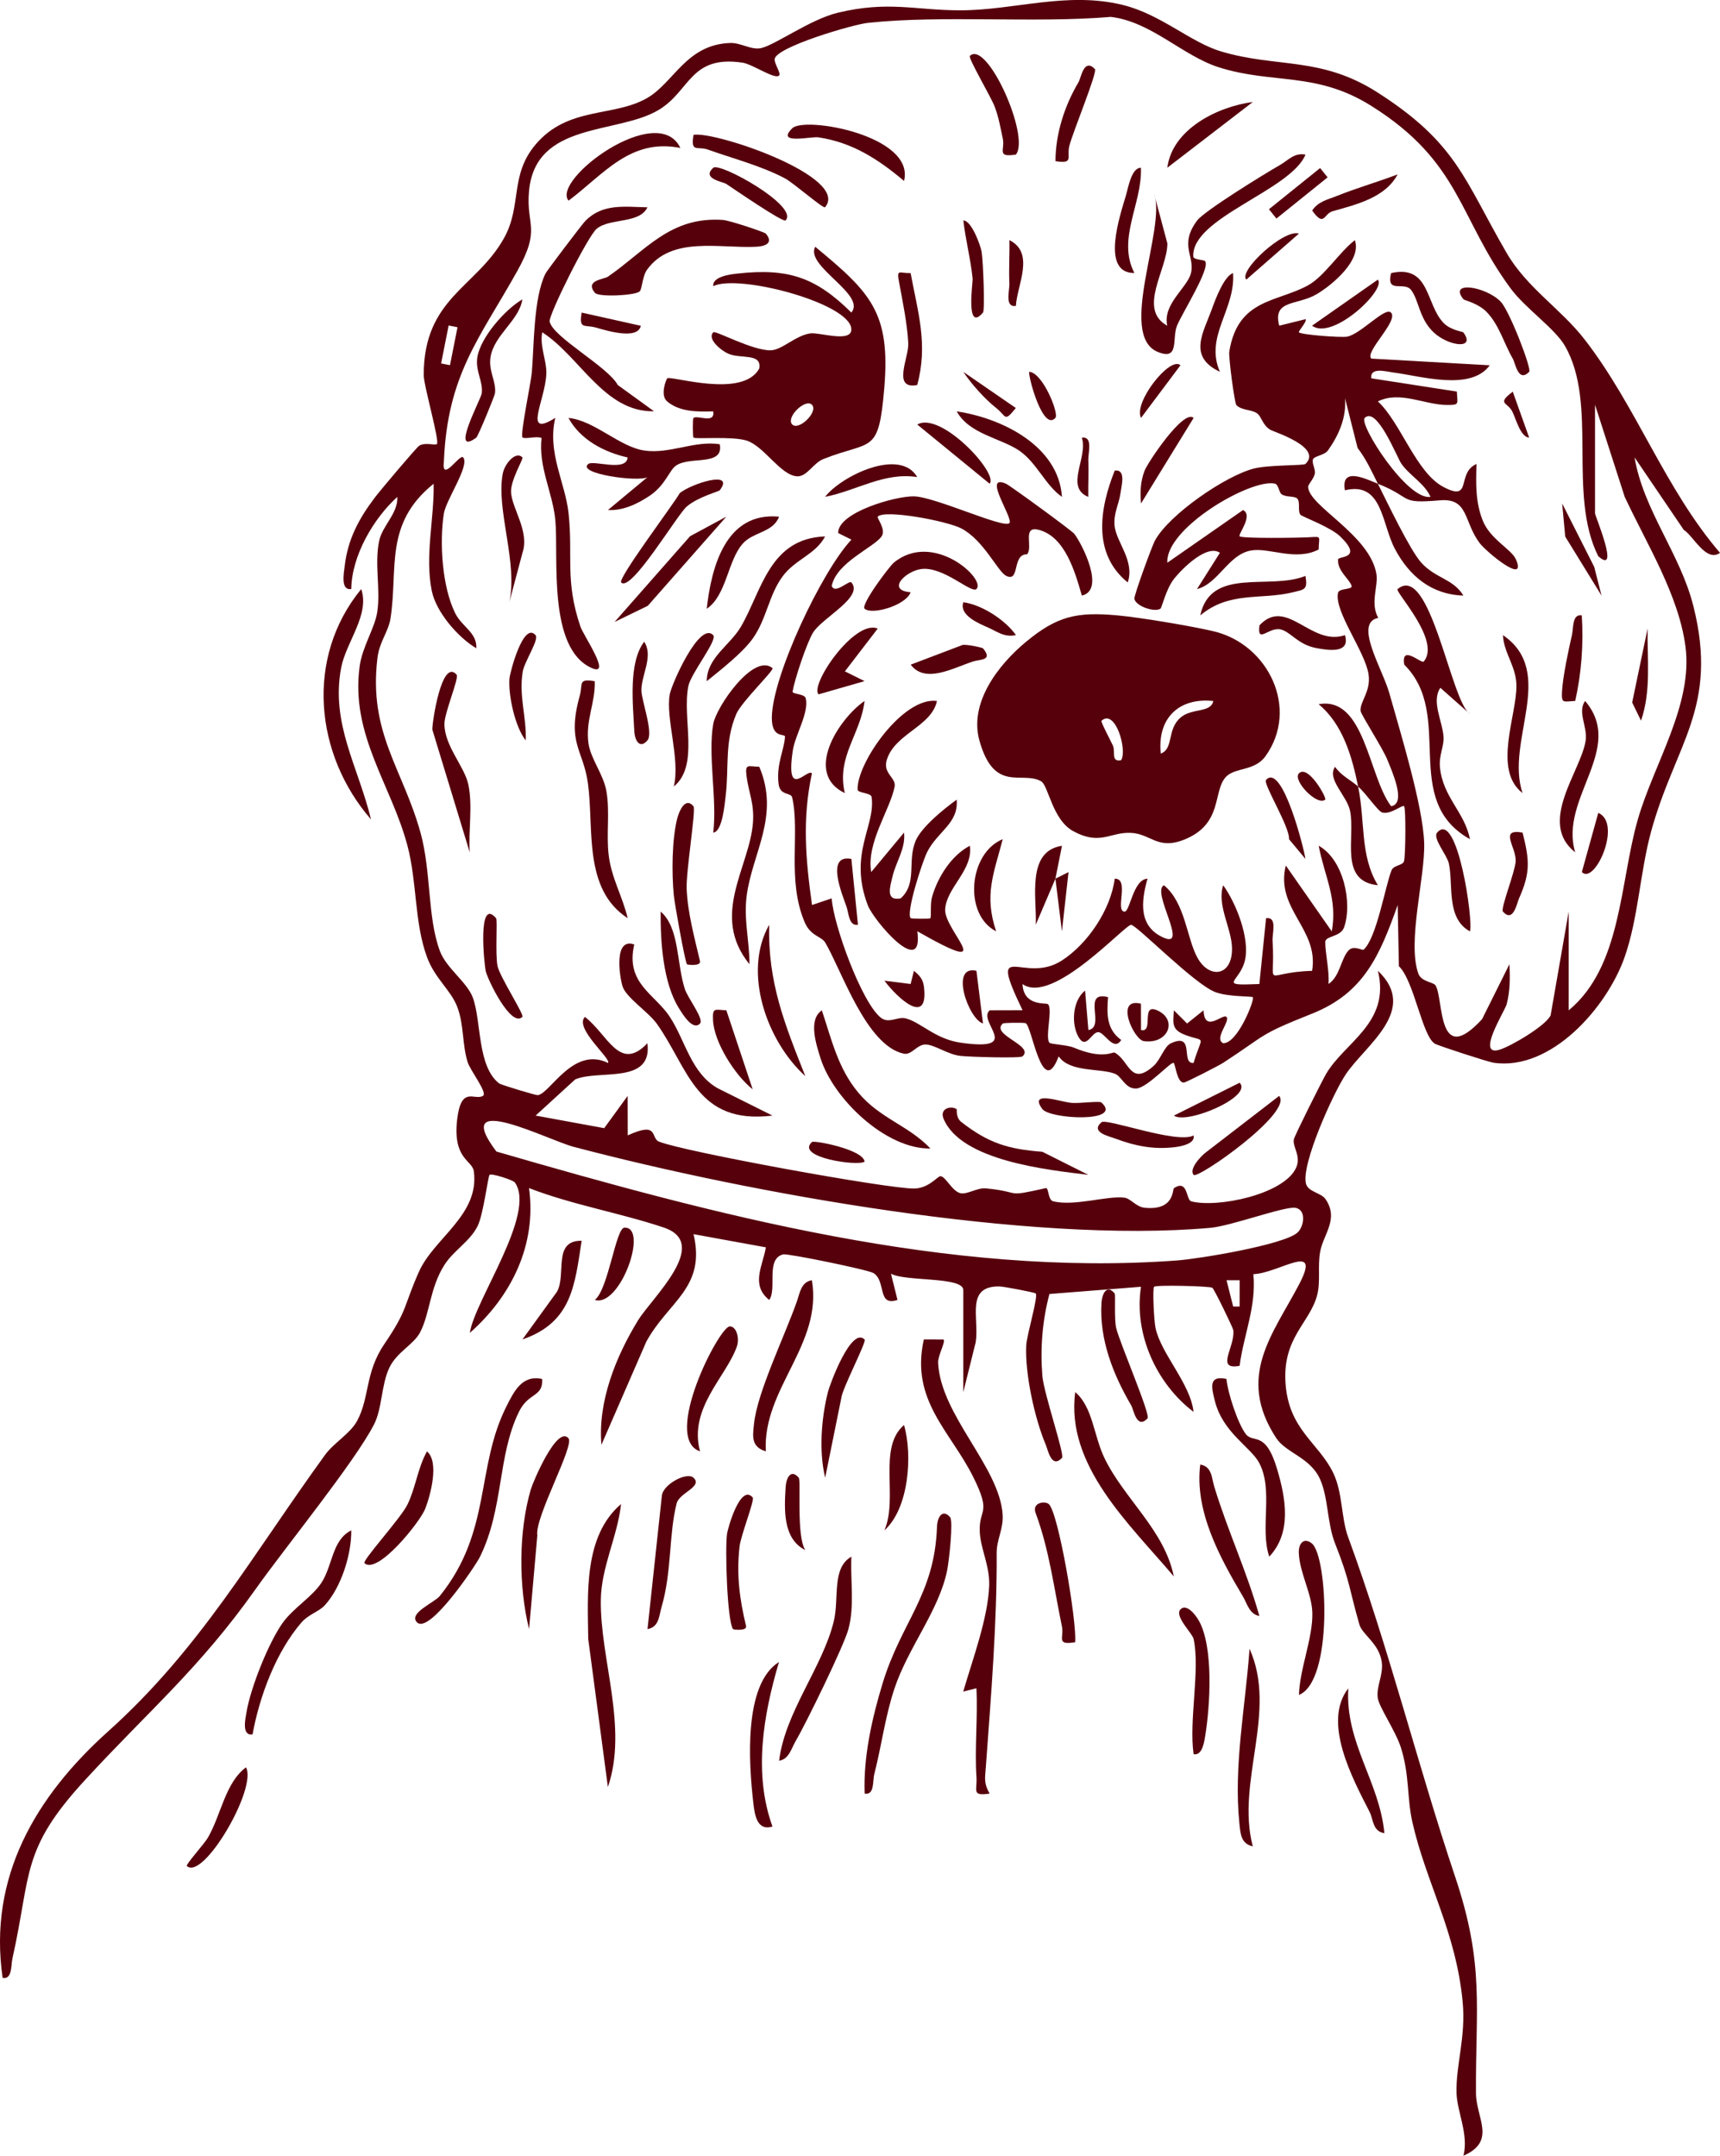 <?xml version="1.0" encoding="UTF-8"?><svg id="Layer_2" xmlns="http://www.w3.org/2000/svg" viewBox="0 0 218.618 273.935"><g id="Components"><g id="f2d1e7d9-692e-4e4b-a716-43e6169f6535_1"><path d="M175.131,61.468c-.807-1.601-1.456-3.086-2.575-4.538l-1.6-6.332c.195,2.461-.782,4.689-2.174,6.649-.404.568-1.629.697-1.868,1.066-.271.417.325,1.295.207,1.871-.143.701-.856,1.332-.849,1.69.053,2.435,7.859,6.091,8.678,11.085.248,1.512-.827,3.697.231,5.56-3.159.621.538,6.469,1.406,9.56,1.398,4.982,4.265,14.269,4.429,19.017.149,4.305-2.174,12.517-.75,16.597.382,1.095,1.918,1.083,2.195,1.529,1.068,1.72.155,10.561,5.918,4.281l3.472-6.967c.09,1.707.092,3.403-.35,5.077-.235.888-3.968,6.695-.913,5.782,1.423-.425,5.875-3.028,6.502-4.375l2.296-13.179v12.547c6.751-5.581,6.475-16.218,8.786-24.254,2.028-7.052,7.022-14.58,6.06-21.953-.862-6.602-4.967-13.11-7.727-19.049l-3.773-11.701v13.802c0,.311,3.239,7.941.409,5.447-3.949-7.923.014-19.366-4.23-26.72-1.294-2.242-5.037-4.774-6.908-7.311-6.648-9.017-6.309-16.07-17.76-23.226-7.001-4.375-12.527-2.692-19.37-4.885-4.578-1.468-8.561-5.785-13.684-6.39-9.734.82-21.421-.255-30.886.759-1.914.205-11.619,3.061-11.838,4.585-.084.582.847,1.818.554,2.11-.537.536-3.361-1.449-4.645-1.639-6.672-.991-6.63,3.598-10.649,6.004-5.286,3.165-15.7,1.419-16.488,10.353-.388,4.4,1.571,4.645-1.497,10.137-4.759,8.519-8.861,13.123-9.319,24.147-.352,2.898,2.017-.99,2.447-.481.873,1.032-2.182,5.38-2.456,7.156-.57,3.691-.221,9.31,1.457,12.671.85,1.702,2.789,2.452,2.672,4.43-2.357-1.403-5.11-4.604-5.661-7.296-.906-4.428.331-9.221.236-13.612-6.317,5.088-4.5,10.728-5.48,17.105-.262,1.706-1.408,2.939-1.661,5.03-1.154,9.539,3.199,14.032,5.469,22.19,1.384,4.974.859,10.79,2.481,15.085.819,2.168,3.427,3.9,4.165,5.872,1.114,2.978.541,8.75,3.363,10.93.203.157,4.668,1.526,4.921,1.483,1.59-.267,4.496-6.252,8.902-4.095.535-.436-4.346-4.436-2.931-5.845,2.914,2.223,4.393,7.077,7.942,3.342.683,5.313-6.253,3.295-9.188,4.606l-5.02,4.588,8.718,1.598,2.981-4.1.012,5.016c3.998-1.831,2.865.332,3.959.789,2.997,1.254,29.133,6.027,32.459,5.966,1.856-.034,2.956-1.565,3.319-1.565.678-0,1.496,1.965,2.59,2.166.857.158,2.107-.722,3.183-.619,4.809.46,2.179,1.188,7.633-.035.376-.084.25,1.502.919,1.671,2.701.683,6.927-.747,9.091-.453.743.101,1.487,1.17,2.527,1.277,3.844.398,3.535-2.352,3.746-2.491,1.794-1.177,1.522,1.499,2.193,1.676,3.285.866,11.728-.851,13.313-4.225.715-1.522-.45-2.63-.272-3.639.082-.463,3.59-7.456,4.111-8.343,2.372-4.043,8.19-6.469,6.579-13.085,5.227,4.959-1.525,9.389-4.053,13.102-1.588,2.332-5.785,11.604-5.08,13.986.303,1.024,1.92,1.111,2.479,1.933,1.732,2.549-.297,4.44-.698,6.718-.323,1.835.079,3.747-.374,5.476-.92,3.512-4.358,5.354-4.029,11.042.35,6.042,4.191,7.655,6.075,11.551,1.215,2.512.996,5.714,1.891,8.147,5.176,14.069,8.788,28.812,13.63,43.25,3.733,11.132,2.551,16.597,2.62,27.416.02,3.16,2.649,6.101-1.589,7.947.679-2.743-.822-5.591-.883-7.981-.091-3.612,1.208-7.075.779-11.581-.852-8.942-4.667-15.149-6.4-22.875-.685-3.053-.342-5.924-1.449-9.425-.672-2.126-2.798-5.162-2.945-6.33-.191-1.524.757-2.933.505-4.589-.358-2.351-2.455-3.405-2.835-4.718-1.299-4.494-1.15-5.399-3.089-10.295-1.015-2.563-.853-5.777-1.897-8.14-1.245-2.819-4.34-3.346-5.598-5.276-5.111-7.844-.388-13.183,2.948-19.568,2.884-5.519-2.575-1.367-5.839-1.241.389,4.133-1.225,7.663-1.75,11.644-3.16.586-.527-2.421-.806-4.545-.039-.297-2.414-5.192-2.656-5.368-.3-.217-7.144-.391-7.407-.131-.22.218-.018,4.311.187,5.26.707,3.274,4.428,7.037,4.828,10.637-4.736-3.597-7.605-9.922-6.68-15.897l-11.638.918c-.899,3.377-1.177,6.865-.901,10.373.177,2.245,2.869,10.065,2.499,10.454-1.345,1.412-1.777-.997-2.059-1.657-1.414-3.319-2.678-9.118-2.484-12.673.071-1.304,1.564-6.28,1.198-6.568-.186-.145-4.067-.884-4.633-.89-4.309-.048-2.527,3.991-2.986,7.066l-1.582,6.365v-12.966c0-1.749-7.373-1.05-9.195-2.088l.831,3.336c-2.613.882-1.403-2.388-3.055-3.412-.681-.422-10.911-2.518-11.479-2.375-2.263.571-.75,4.413-1.771,5.791-2.398-1.916-.812-4.347-.424-6.684l-9.194-1.675c1.6,6.83-3.185,8.505-6.001,13.658l-5.706,13.103c-.472-5.482,1.826-11.204,4.661-15.821,1.768-2.878,9.295-9.745,3.275-11.778-5.418-1.829-11.688-2.898-17.139-5.018.994,7.207-2.246,13.748-7.524,18.399.595-4.111,8.505-15.178,5.722-19.116-.218-.309-3.015-1.204-3.215-.961-.21.256-.777,4.963-1.497,6.456-.952,1.976-3.039,3.111-4.23,4.971-1.879,2.934-1.833,6.169-3.111,8.6-.81,1.542-2.951,2.491-3.895,4.469-1.054,2.208-.893,5.171-1.962,7.239-2.48,4.803-11.314,15.64-15.05,20.917-7.14,10.086-13.544,15.406-21.713,24.291-8.139,8.852-6.764,11.823-9.182,22.611-.207.925-.015,2.708-1.249,2.493-1.86-12.789,4.185-23.051,13.417-31.336,11.676-10.479,18.197-22.217,27.573-35.142,1.094-1.508,3.185-2.686,4.062-4.302,1.607-2.963.998-6.127,3.436-9.725,3.061-4.517,2.368-4.572,4.409-9.197,1.906-4.321,7.749-7.243,6.991-12.806-.194-1.421-2.706-1.518-2.116-6.581.509-4.366,2.199-2.355,3.276-2.997.637-.379-1.617-3.209-1.955-4.317-.702-2.3-.443-4.769-1.327-7.037-.814-2.088-2.827-3.587-3.809-6.229-1.644-4.426-1.262-9.525-2.507-14.222-2.045-7.712-7.26-14.057-6.075-22.767.347-2.547,1.932-4.844,2.245-6.952.429-2.883-.377-6.039.23-8.972.413-1.997,2.416-3.489,2.317-5.622-3.067,2.792-5.797,7.502-5.855,11.707-1.399.23-.934-2.062-.835-2.924.391-3.4,1.818-6.043,3.841-8.711.659-.869,5.257-6.33,5.621-6.563.743-.476,1.911-.036,2.245-.209.431-.223-1.664-7.424-1.664-8.776.001-9.805,6.692-11.112,10.204-17.398,2.306-4.127.697-7.968,4.004-11.889,4.122-4.887,9.89-3.458,14.168-5.906,3.431-1.963,4.982-6.814,10.577-7.009,1.352-.047,2.67.928,3.933.65,1.801-.397,6.272-3.666,9.763-4.498,6.43-1.532,9.764-.31,15.516-.302,6.861.01,13.556-2.433,20.687-.683,4.853,1.191,8.572,4.732,12.491,5.906,7.109,2.131,12.659.59,19.883,5.21,10.118,6.471,10.996,11.066,16.412,20.392,2.586,4.453,6.888,7.093,9.914,10.997,6.575,8.482,10.203,18.958,17.212,27.12-1.768,1.259-3.385-2.166-4.608-2.92l-6.253-9.21c1.132,6.723,5.787,12.204,7.469,18.868,3.271,12.958-2.362,17.576-5.398,28.794-1.372,5.071-1.609,10.965-3.351,15.888-2.247,6.352-9.33,14.455-16.655,13.37-.69-.102-7.056-2.173-7.448-2.413-1.621-.989-2.625-7.975-4.57-9.853l-.155-7.773c-2.3,6.467-4.32,11.189-10.88,13.803-6.947,2.768-5.618,2.55-11.321,6.263-.479.312-4.718,2.502-4.998,2.501-.833-.003-1.026-2.174-1.264-2.496-.239-.323-3.326,3.139-4.729,3.242-1.431.105-1.868-1.55-2.77-1.883-1.963-.725-5.692-.145-7.129-2.197-2.125,5.669-3.416-4.102-4.226-4.227-.564-.087-2.764-.045-2.871.051-1.621,1.45,4.056,2.787,2.502,4.175-.294.262-6.648.075-7.875-.058-1.617-.175-3.258-1.406-4.407-1.447-1.132-.041-1.8,1.384-2.813,1.164-4.757-1.032-7.83-10.435-9.97-14.103-.486-.832-1.86-.812-2.621-2.598-2.291-5.37-.566-11.378-1.591-15.855-.159-.696-1.55-.165-1.732-1.754-.292-2.546.737-4.306.82-5.974.022-.442-1.689.315-1.673-2.413.029-5.235,6.326-18.592,10.118-22.626l-1.686-.835c-.055-2.628,7.317-4.721,9.638-4.664,2.713.067,11.377,4.122,12.121,3.407.582-.56-3.518-6.361-.424-5.009.494.216,8.36,5.944,8.686,6.373.999,1.315,3.977,7.154.951,7.839-.852-2.962-2.116-7.475-5.461-8.351-2.192-.575-.7,2.191-1.497,3.104-1.96-.044-.86,3.629-2.66,2.734-1.088-.541-2.836-4.519-5.696-6.018-1.828-.958-9.755-2.446-10.629-1.5-.152.165,1.096,1.618.496,2.498-.954,1.4-5.718,3.295-6.34,6.286.364,1.171,2.205-.762,2.497-.422,1.604,1.864-3.751,4.5-4.889,6.395-.816,1.359-2.323,5.912-2.586,7.463-.063.37,1.537.259,1.674.874.42,1.888-1.352,4.611-1.654,6.662-.938,6.368,1.826,2.192,2.438,2.865-1.25,5.788-.802,10.949.012,16.727l2.498-.84c.232,3.398,3.808,13.221,6.239,15.156,1.024.815,2.126-.169,3.168.093,1.912.48,3.74,2.625,6.976,3.087,8.107,1.159,2.069-2.63,3.693-4.109l4.183-.011c-4.545-9.471.11-3.177,4.981-6.311,3.313-2.131,6.224-6.471,6.737-10.405,1.925-.061.001,4.133,1.245,4.184.701.029,1.077-4.097,2.92-4.19-.809,2.877-1.198,6.11,2.108,7.522,3.137,1.34-1.66-5.922-.014-6.682,2.696,2.214,2.883,6.671,4.226,9.157,1.526,2.824,4.493,2.412,4.421-1.181-.05-2.521-1.956-5.481-1.12-7.975,1.675,2.314,3.36,6.698,2.79,9.424-.619,2.961-3.773,3.355,1.808,3.123l.849-8.365c1.477-.189.763,1.885.829,2.916.403,6.319-1.513,3.966,5.024,3.773.896-5.354-4.71-7.815-3.344-13.384l5.84,8.364c.772-4.113-.948-7.072-1.658-10.874,3.153,1.733,4.315,7.261,3.227,10.366-.435,1.241-2.392,1.072-2.395,1.859-.005,1.454.549,3.693.412,5.338,1.456-.954,1.564-3.162,2.531-4.241.677-.755,1.755.037,1.933-.119,1.651-1.45,2.741-8.05,3.543-10.065.285-.716,1.46-.601,1.6-1.198.196-.83.238-6.696.008-6.958-.216-.247-1.715,1.1-2.795.786-.53-.154-2.021-2.378-3.053-3.296.927,4.537.213,8.749,2.509,12.54-4.965-.499-2.842-6.019-3.529-9.429-.397-1.969-3.01-4.05-1.911-5.617.756,1.116,2.032,1.706,2.931,2.506-.778-3.809-1.932-7.899-5.015-10.46,5.856-1.054,6.303,9.095,9.206,12.963,2.026-.319.039-4.593-.445-5.833-.588-1.506-3.4-5.827-3.436-6.285-.095-1.191,1.342-2.47,1.016-4.643-.438-2.911-4.387-7.998-3.883-10.35.136-.635,1.877-.371,1.726-.89-.247-.849-1.818-1.889-1.722-3.354.029-.455,3.293-.038.249-2.954-1.221-1.17-4.842-2.499-5.031-2.731-.365-.448.011-1.627-.4-2.054-.338-.351-1.359-.145-1.965-.531-.384-.245-.385-1.267-.903-1.375-3.066-.639-13.912,5.665-13.645,10.056l9.615-6.688c1.357.662-.686,3.107-.421,3.335.335.289,7.346.201,8.849.116,1.658-.094,1.205-.154,1.189,1.556-2.943,1.523-6.282-.279-8.589.126-2.905.51-4.12,4.184-6.878,4.908l2.916-4.612c-1.616-1.132-4.742,1.926-5.856,3.343-.992,1.262-1.528,3.633-1.697,3.751-.726.503-3.143-.293-3.32-1.253-.071-.386,2.227-6.688,2.619-7.405,1.795-3.285,8.923-8.218,12.597-9.15,1.883-.477,6.294-.352,6.53-.58,2.208-2.135-4.011-4.068-4.46-4.335-1.005-.597-1.105-1.655-1.662-2.072-.723-.541-1.97-.363-2.658-1.07-.239-.245-1.009-6.134-.904-6.787,1.091-6.747,6.022-6.247,9.999-8.425,2.09-1.145,3.989-4.232,5.965-5.745.901,2.569-2.925,5.721-4.847,6.859-2.486,1.472-5.636.656-4.77,4.009l3.344-.828c.248.248-.921,1.523-.847,1.659.17.314,5.413.711,6.155.557,1.775-.368,4.816-3.824,5.558-3.055,1.011,1.048-3.399,5.003-2.502,5.848l15.051.848c-2.402,3.322-8.762,1.363-12.225.921-.906-.116-3.026-.737-2.825.736l10.871,1.685c.068,1.583.395,1.714-1.276,1.702-2.822-.021-5.973-1.833-8.761-.454,2.928,2.722,4.841,9.047,8.353,10.885,3.728,1.95,1.568-1.785,4.181-2.934-.077,2.475-.147,4.807.784,7.17.951,2.412,3.675,3.658,4.235,4.97,1.427,3.341-3.782-.981-4.612-2.08-2.065-2.736-1.395-5.749-5.033-5.441-5.376.455-3.313-.276-7.913-2.109,1.206,2.393,4.048,8.363,5.485,9.989,1.812,2.05,4.087,2.068,5.388,4.224-4.076-.133-6.87-2.484-8.703-5.928-1.702-3.198-1.56-8.62-6.358-7.451-.551-3.066,2.68-1.435,4.188-.834ZM57.024,41.361l-.958,4.822,1.127.224.958-4.822-1.127-.224ZM181.822,63.134c-.766-1.715-2.653-2.694-3.714-4.225-.551-.795-3.103-7.347-4.649-5.799-.794.795,5.428,10.537,8.363,10.023ZM159.24,126.721c-.185-.155-3.122-.019-4.788-.657-2.687-1.028-10.001-8.54-10.685-8.54-.816 0-10.004,10.246-13.8,7.524.126,2.888,3.025,2.339,3.242,2.562.619.636-.403,4.218.176,4.89.181.21,2.263.273,3.103.627,3.703,1.563,4.932.496,5.189.634,1.882,1.016,1.98,4.357,4.96,1.683.851-.763,1.349-2.474,2.167-2.857,3.162-1.478,1.203,2.634,2.9,2.486,1.135-3.726,1.604-2.574-1.012-3.541-1.801-.665-1.606-1.486-1.484-3.142l1.675,1.67,2.088-1.673c.126,2.965,2.453.362,2.919.838.521.531-1.631,2.764-.419,3.338,1.849.068,4.048-5.609,3.768-5.843ZM164.898,156.645c.83-.72,1.199-2.904-.235-3.159-1.346-.24-8.155,2.304-10.824,2.541-22.951,2.036-58.421-4.36-80.94-10.298-3.271-.863-15.787-7.316-9.803.603,27.653,8.013,57.383,16,86.522,13.839,2.82-.209,13.491-1.973,15.279-3.525ZM157.563,162.687l-1.666.001.842,3.336.82.002.004-3.338Z" style="fill:#56000c;"/><path d="M132.319,99.274c-2.457-1.355-5.95,1.564-7.83-5.164-1.338-4.791,2.385-9.626,5.915-12.547,3.974-3.289,6.468-3.841,11.691-3.358,2.873.266,9.417,1.364,12.189,2.023,6.918,1.646,10.914,9.828,6.554,15.877-1.355,1.88-3.801,1.409-4.964,2.564-1.795,1.783-.316,6.04-5.394,8.04-3.373,1.329-4.201-.771-6.773-.875-2.624-.107-3.88,1.645-7.293-.214-2.682-1.461-3.152-5.827-4.095-6.347ZM154.218,89.08c-4.396-.464-7.143,2.207-6.68,6.681,1.679-.618.748-3.07,2.518-4.581,1.452-1.241,3.833-.554,4.162-2.1ZM142.505,96.597c.795-1.298-.74-6.583-2.501-5.008-.13.116,1.127,2.446,1.449,3.157.358.791-.293,2.117,1.052,1.851Z" style="fill:#56000c;"/><path d="M88.143,55.609c-.096-.081-.111-2.44-.003-2.504.628-.372,2.758.8,2.513-.832-1.974.068-4.295.078-5.869-1.275-.925-.796-.091-2.826.021-2.919.471-.391,9.626,2.626,11.7-1.262.337-1.998-2.358-1.167-3.959-1.879-.917-.408-2.71-1.889-1.882-2.711.271-.269,4.932,2.321,7.282,2.289,1.449-.02,3.145-1.881,5.056-2.153,1.148-.164,5.292,1.262,5.204-.554-.161-3.289-14.372-7.037-17.546-5.445-.149-1.22,2.184-1.502,2.991-1.592,6.488-.726,9.991.426,14.562,4.946,1.917-2.319-5.922-5.884-4.596-8.361,7.036,5.822,9.593,8.327,8.777,17.974-.721,8.534-1.568,6.558-7.728,8.995-1.337.529-2.099,2.308-3.406,2.197-2.094-.178-4.159-3.843-6.374-4.54-1.824-.574-6.485-.156-6.743-.374ZM103.198,51.434c-.818-.846-3.363,1.611-2.502,2.502.818.846,3.363-1.611,2.502-2.502Z" style="fill:#56000c;"/><path d="M82.289,26.343c-.994,2.136-4.784,1.321-6.46,2.74-1.152.975-6.122,10.974-5.967,11.771.385,1.985,7.402,5.731,8.658,8.072l4.606,3.336c-6.319.147-9.44-6.996-14.207-10.034-.348,1.791.593,3.627.522,5.291-.143,3.389-3.043,8.203,1.136,5.584-1.04,4.447,1.271,8.214,1.689,12.12.587,5.485-.483,8.52,1.504,14.389.403,1.191,4.072,6.449,1.425,5.271-5.645-2.511-4.169-14.189-4.614-18.811-.335-3.485-2.172-6.76-1.748-10.418-.684-.274-1.992.176-2.411-.057-.364-.202,1.054-6.914,1.172-8.242.293-3.3.188-9.49,1.747-12.606.188-.375,4.662-6.28,5.064-6.684,2.222-2.242,4.973-1.773,7.886-1.722Z" style="fill:#56000c;"/><path d="M119.09,89.076c-.698,3.272-5.349,4.114-6.383,7.507-.523,1.715,1.233,2.246,1.001,3.396-.604,2.993-3.61,7.11-2.974,10.838l4.171-5.015c.229,2.052-1.054,3.744-1.476,5.629-.255,1.141-.964,3.118,1.054,2.729,2.151-1.967.798-4.684,1.896-7.309.731-1.747,3.613-4.083,5.217-5.231.269,3.017-2.457,4.043-3.765,6.683-.613,1.238-2.717,7.731-2.078,8.37.088.088,2.438.117,2.501.009.137-.233-.039-1.821.208-2.69.713-2.507,2.433-5.271,4.807-6.517.455,3.079-3.002,5.341-3.139,8.094-.135,2.728,7.169,8.873-3.539,2.772.83,6.116-5.559-1.361-6.299-3.317-2.479-6.559,1.011-10.024.493-13.736-.082-.588-1.763-.467-1.781-.968-.121-3.34,5.77-11.834,10.087-11.244Z" style="fill:#56000c;"/><path d="M119.928,170.216c.288.27-.728,2.066-.691,2.921.284,6.681,7.811,13.238,8.203,19.335.116,1.8-.767,3.181-.759,4.836.042,8.991-.708,18.056-1.383,27.309-.1,1.366-.27,1.98.487,3.303-2.338.349-1.562-.397-1.673-2.071-.247-3.74.184-7.573-.006-11.314l-1.674.42c1.17-4.034,3.161-9.354,3.297-13.502.083-2.536-1.151-4.732-1.203-6.946-.068-2.853,1.51-2.107-.799-6.769-2.912-5.878-8.05-9.768-6.302-17.533l2.504.009Z" style="fill:#56000c;"/><path d="M77.265,227.087l-2.499-18.817c-.069-5.723-.603-13.064,4.173-17.146-.438,4.066-2.505,7.986-2.571,12.132-.12,7.581,3.499,16.23.896,23.831Z" style="fill:#56000c;"/><path d="M91.489,56.453c.521,2.88-3.85,1.44-5.613,2.749-.838.622-1.317,2.471-3.309,3.8-1.53,1.021-3.39,1.927-5.29,1.805l5.014-4.168c-1.169.641-9.023-.436-7.527-1.673.653-.54,4.851,1.053,5.013-.835-2.97-.658-6.024-2.249-7.522-5.021,3.324.322,6.508,3.707,9.681,4.147,3.253.452,6.287-1.297,9.552-.805Z" style="fill:#56000c;"/><path d="M97.345,29.694c.946,1.121.082,1.596-1.238,1.662-4.634.233-10.741-1.398-13.86,2.911-.625.864-.619,2.475-.953,2.774-.565.505-5.208.756-5.689.163-1.302-1.607,1.146-1.687,1.671-2.05,4.839-3.349,7.911-7.676,14.627-7.203.793.056,5.257,1.526,5.441,1.744Z" style="fill:#56000c;"/><path d="M68.907,175.234c.139,2.345-1.712,1.65-2.942,4.16-2.752,5.613-1.917,12.265-4.968,18.453-.567,1.15-6.412,9.83-7.974,8.329-1.208-1.161,2.195-2.52,2.881-3.372,6.63-8.232,4.523-16.307,8.492-24.142.954-1.883,1.978-3.986,4.511-3.428Z" style="fill:#56000c;"/><path d="M120.763,192.8c.416.487-.122,5.466-.373,6.729-1.012,5.083-4.961,9.816-6.703,15.045-1.176,3.529-1.636,7.252-2.553,10.839-.244.955.042,2.717-1.233,2.512-.177-4.661.926-9.559,2.283-14.017,2.389-7.847,6.599-11.208,6.91-19.869.05-1.397.768-2.293,1.669-1.239Z" style="fill:#56000c;"/><path d="M75.598,86.566c.081,2.757-1.205,5.018-.804,7.881.279,1.998,1.919,3.954,2.286,6.113.457,2.691-.033,5.392.283,8.082.344,2.935,1.774,5.279,2.415,8.034-5.691-3.691-4.262-11.394-5.047-17.112-.6-4.371-2.731-5.091-1.035-11.185.411-1.478-.279-2.177,1.903-1.813Z" style="fill:#56000c;"/><path d="M47.157,104.129c-7.141-8.219-8.413-20.529-1.244-29.273,1.115,3.275-1.921,6.708-2.549,9.991-1.358,7.097,2.193,12.642,3.793,19.282Z" style="fill:#56000c;"/><path d="M80.617,120.019c-1.155,4.969,2.629,6.273,4.555,9.253,1.969,3.047,2.666,7.075,6.042,9.014l6.967,3.477c-9.704,1.184-10.659-5.999-14.684-11.653-1.097-1.541-3.958-3.357-4.385-4.815-.382-1.302-1.113-6.199,1.505-5.277Z" style="fill:#56000c;"/><path d="M165.931,19.651c-1.878,4.571-14.531,8.014-14.261,12.952.024.435,1.347.379,1.506.588.689.91-2.904,6.555-3.575,8.198-.664,1.627.358,4.5-2.463,3.325-5.139-2.141,1.104-15.739-.436-20.047l1.674,6.269c.01,3.302-3.831,8.337-.016,10.456-.609-2.753,2.521-4.792,3.007-6.659.565-2.169-1.551-3.564.789-6.707.91-1.223,8.614-5.965,10.512-7.045,1.067-.607,1.847-1.618,3.263-1.33Z" style="fill:#56000c;"/><path d="M149.196,200.324c-5.572-6.609-13.775-14.074-12.531-23.421,2.239,1.887,2.343,5.545,3.724,8.397,2.515,5.19,7.617,9.14,8.807,15.024Z" style="fill:#56000c;"/><path d="M155.887,175.228c.165,1.799,1.468,5.725,2.458,7.005.966,1.25,2.51-.56,4.003,4.525,1.07,3.643,1.871,7.982-1.021,11.053-1.218-3.595.557-8.427-1.272-11.897-1.078-2.045-4.636-3.838-5.655-7.938-.426-1.714-.8-3.234,1.487-2.749Z" style="fill:#56000c;"/><path d="M32.102,220.396c-1.43.225-.907-2.01-.765-2.855.515-3.066,2.788-8.778,4.587-11.311,1.328-1.869,3.744-3.29,4.933-5.104,1.442-2.198,1.33-5.432,3.791-6.657.035,3.097-1.296,7.285-3.4,9.558-.692.748-2.054,1.142-2.902,2.116-3.246,3.732-5.357,9.382-6.245,14.252Z" style="fill:#56000c;"/><path d="M99.028,223.746c.75-6.179,5.517-11.865,6.948-17.72.711-2.908-.297-6.776,2.237-8.211-.139,3.064.435,6.198-.383,9.229-.568,2.107-5.397,11.988-6.703,14.208-.54.917-.84,2.299-2.099,2.494Z" style="fill:#56000c;"/><path d="M72.252,182.762c.81.919-4.328,10.098-3.956,12.348l-1.049,11.901c-1.337-5.392-1.351-12.369.22-17.749.268-.918,3.314-8.169,4.785-6.5Z" style="fill:#56000c;"/><path d="M104.875,68.167c-1.234,2.312-3.782,2.893-5.39,5.058-1.769,2.382-2.032,5.415-3.802,7.908-1.279,1.802-4.071,3.99-5.856,5.429.02-3.003,2.968-4.56,4.351-6.934,2.655-4.558,3.613-11.216,10.697-11.461Z" style="fill:#56000c;"/><path d="M97.34,184.431c-1.926-.59-1.663-1.954-1.5-3.53.414-3.988,3.93-11.197,5.449-15.531.377-1.074.523-2.455,1.905-2.688,1.392,8.224-6.295,13.772-5.854,21.748Z" style="fill:#56000c;"/><path d="M118.257,145.946c-5.675.1-12.361-6.326-13.981-11.516-.515-1.651-1.596-4.857.184-6.039,1.243,3.72,2.038,7.33,4.615,10.434,2.752,3.315,6.396,4.181,9.182,7.121Z" style="fill:#56000c;"/><path d="M186.84,90.738l-3.767-3.335c-1.18,1.749.295,4.261.41,6.283.065,1.135-.597,2.28-.461,3.786.345,3.817,3.154,5.724,3.81,9.166-8.896-4.989-1.866-15.751-8.349-22.178-.436-2.674,2.189-.034,2.494-.407,2.201-2.692-3.725-8.868-3.338-9.193,4.141-3.482,6.783,14.355,9.2,15.879Z" style="fill:#56000c;"/><path d="M124.108,74.848c-.644.628-4.231-2.947-7.065-2.532-1.935.283-4.433,2.681-1.298,2.95-.63,1.679-4.916,2.91-5.848,2.091-.548-.482,3.161-5.416,3.73-5.878,5.014-4.069,11.754,2.129,10.481,3.369Z" style="fill:#56000c;"/><path d="M96.504,97.435c2.658,6.219-.887,10.966-1.597,16.373-.398,3.031.357,5.787.353,8.719-5.049-6.21.029-12.344.443-17.992.182-2.483-.552-3.827-.816-5.908-.209-1.654.206-1.222,1.616-1.192Z" style="fill:#56000c;"/><path d="M90.656,92c.387-2.196,5.136-9.075,7.527-7.103.287.237-3.926,4.251-4.603,5.845-1.512,3.562-.907,6.826-1.344,10.366-.122.988-.397,4.582-1.581,4.694.511-4.196-.701-9.828,0-13.802Z" style="fill:#56000c;"/><path d="M159.232,234.621c-1.518-.319-1.567-1.635-1.699-2.894-.765-7.308.78-14.954,1.288-22.208,3.594,7.986-1.747,16.883.411,25.102Z" style="fill:#56000c;"/><path d="M90.653,80.711c.588.609-2.823,4.841-3.156,6.456-.843,4.093,1.442,10.082-1.851,12.779.835-3.512-1.071-8.683-.517-11.726.231-1.268,3.774-9.322,5.524-7.51Z" style="fill:#56000c;"/><path d="M88.144,187.781c1.237,1.132-1.791,1.896-2.139,3.258-1.009,3.949-.602,8.678-1.918,13.17-.33,1.126-.305,2.547-1.786,2.807l1.828-16.985c.176-1.416,3.16-3.033,4.015-2.25Z" style="fill:#56000c;"/><path d="M104.868,26.335c-.203.24-4.017-3.099-5.103-3.672-3.016-1.591-6.568-2.504-9.775-3.648-1.345-.48-2.244.454-1.838-1.878,2.744-.506,19.96,5.351,16.716,9.198Z" style="fill:#56000c;"/><path d="M160.069,205.343c-1.261-.193-1.558-1.58-2.101-2.492-2.942-4.95-6.157-10.848-5.412-16.747,1.506.263,1.439,1.692,1.781,2.812,1.76,5.766,4.118,10.708,5.732,16.426Z" style="fill:#56000c;"/><path d="M166.757,196.144c1.996,1.674,2.715,17.493-1.655,19.237.084-3.277,1.78-7.245,1.702-10.42-.06-2.453-1.596-5.027-1.719-7.569-.067-1.385.732-2.036,1.672-1.248Z" style="fill:#56000c;"/><path d="M58.035,85.731c.351.398-1.561,4.853-1.548,6.283.026,2.815,2.554,5.368,3.043,7.695.571,2.722-.008,5.816.173,8.598l-4.748-15.582c-.064-.651,1.151-9.176,3.08-6.994Z" style="fill:#56000c;"/><path d="M121.59,140.948c.071.052-.155,1.045.619,1.647,3.424,2.658,5.891,3.432,10.276,3.767l5.841,2.93c-5.167-.634-16.133-1.761-18.391-7.113-.565-1.339.985-1.72,1.653-1.231Z" style="fill:#56000c;"/><path d="M200.215,108.311c-4.823-3.79.728-10.304,1.324-14.18.276-1.791-1.085-3.632-.066-5.056,5.167,6.069-3.341,12.384-1.258,19.235Z" style="fill:#56000c;"/><path d="M133.301,191.125c1.211,1.023,3.591,14.948,3.353,17.561-2.488.39-1.376-.56-1.684-2.038-1-4.799-1.601-9.677-3.31-14.304-.584-1.412,1.136-1.646,1.642-1.219Z" style="fill:#56000c;"/><path d="M88.143,102.46c.339.403-.956,8.251-.866,10.493.123,3.039,1.002,6.221,1.692,9.175.161.688-1.605.477-1.654.407-.258-.366-1.567-7.67-1.674-8.79-.268-2.792-.242-6.979.416-9.655.207-.841.989-2.937,2.086-1.631Z" style="fill:#56000c;"/><path d="M102.359,136.751c-4.879-4.414-8.016-13.196-4.589-19.235-.203,7.303,1.977,12.656,4.589,19.235Z" style="fill:#56000c;"/><path d="M88.977,184.431c-4.862-1.642,2.408-15.828,3.771-15.879.842-.031,1.284,1.484.91,2.554-1.345,3.845-6.167,7.849-4.68,13.325Z" style="fill:#56000c;"/><path d="M151.713,208.271c-.159-.735-2.486-2.899-1.669-3.76.732-.772,1.866.608,2.33,1.427,1.903,3.359,1.435,10.884.806,14.682-.125.756-.366,2.507-1.467,2.29-.619-4.257.845-10.719,0-14.639Z" style="fill:#56000c;"/><polygon points="78.118 79.034 87.709 68.14 92.322 65.651 82.334 76.984 78.118 79.034" style="fill:#56000c;"/><path d="M175.96,232.947c-1.502-.214-1.393-1.749-1.884-2.709-2.173-4.249-6.035-11.4-2.705-15.69-.398,6.956,3.952,11.795,4.589,18.399Z" style="fill:#56000c;"/><path d="M98.183,232.104c-2.001.621-2.268-1.571-2.431-2.982-.566-4.914-1.301-15.084,3.26-17.923-1.985,6.71-3.276,14.129-.83,20.905Z" style="fill:#56000c;"/><path d="M46.328,198.644c-.348-.306,4.645-5.74,5.476-7.481,1.06-2.221,1.287-4.617,2.466-6.728,1.618,1.369.405,5.677-.225,7.296-.642,1.652-6.028,8.397-7.717,6.913Z" style="fill:#56000c;"/><path d="M193.524,100.783c-3.854-2.964-.685-9.952-.785-13.773-.062-2.384-1.603-4.047-1.71-6.302,6.911,4.729.249,13.488,2.495,20.075Z" style="fill:#56000c;"/><path d="M86.475,18.8c-6.367-1.256-9.712,3.323-14.211,6.699-2.217-2.661,11.346-12.721,14.211-6.699Z" style="fill:#56000c;"/><path d="M134.977,63.141c-2.125-1.492-3.198-4.342-5.417-5.867-2.335-1.605-6.361-2.089-7.957-5,5.774.866,12.956,4.404,13.375,10.867Z" style="fill:#56000c;"/><path d="M109.893,170.219c.283.285-2.88,6.287-2.969,7.479l-2.041,10.076c-.816-3.314-.491-7.584.359-10.92.252-.988,2.966-8.332,4.651-6.634Z" style="fill:#56000c;"/><path d="M141.673,164.357c.14.171-.084,3.206.199,4.404.442,1.872,4.407,11.044,3.986,11.481-1.399,1.452-1.764-1.12-2.074-1.647-2.309-3.926-4.064-8.415-3.783-12.998.083-1.357.744-2.374,1.672-1.24Z" style="fill:#56000c;"/><path d="M60.535,55.61c-3.407,2.504.595-4.88.695-5.62.203-1.519-.85-2.846-.553-4.627.413-2.48,3.51-6.047,5.718-7.317-.418,2.698-3.572,4.484-4.045,7.317-.298,1.787.766,3.136.561,4.634-.041.302-2.13,5.433-2.376,5.613Z" style="fill:#56000c;"/><path d="M114.904,22.99c-3.267-2.748-6.529-4.877-10.868-5.536-.954-.145-5.492.98-3.339-1.152,1.584-1.569,15.657.938,14.208,6.688Z" style="fill:#56000c;"/><path d="M95.671,190.291c.277.323-1.509,4.777-1.675,6.264-.4,3.59.01,6.653.828,10.058.165.687-1.607.478-1.655.408-.757-1.118-1.017-10.194-.766-12.06.122-.902,1.733-6.457,3.267-4.67Z" style="fill:#56000c;"/><path d="M66.401,58.129c.161.171-1.553,2.926-1.442,4.465.152,2.116,2.35,4.923,1.456,7.637l-1.679,6.289c1.107-5.025-1.695-11.746-.84-16.309.249-1.327,1.687-2.953,2.505-2.082Z" style="fill:#56000c;"/><path d="M91.491,62.293c-.142.187-2.713.81-4.206,2.081-1.226,1.043-7.08,10.94-8.331,9.642-.471-.489,6.705-10.016,7.452-11.361,1.528-1.223,7.053-2.964,5.085-.362Z" style="fill:#56000c;"/><path d="M115.741,34.699c.938,5.038,2.239,9.086.839,14.226-3.239.624-1.046-3.493-1.137-5.295-.124-2.482-.726-5.393-1.187-7.871-.301-1.618.066-1.013,1.484-1.06Z" style="fill:#56000c;"/><path d="M99.02,65.658c-.727,1.992-3.238,1.925-4.566,3.372-1.979,2.156-2.075,6.615-4.627,8.331.604-5.435,2.468-12.342,9.193-11.703Z" style="fill:#56000c;"/><path d="M111.562,79.875l-4.174,5.438,2.499,1.241-5.845,1.679c-1.151-1.18,4.559-9.573,7.519-8.358Z" style="fill:#56000c;"/><path d="M73.929,157.671c-.88,5.704-1.261,10.371-7.523,12.536l4.388-6.063c1.224-2.158-.593-6.544,3.135-6.473Z" style="fill:#56000c;"/><path d="M88.98,130.056c-.924,1.011-2.263-1.263-2.675-1.918-2.034-3.225-2.373-8.527-2.332-12.299,2.412,2.054,2.014,6.649,3.085,9.873.373,1.125,2.439,3.778,1.923,4.343Z" style="fill:#56000c;"/><path d="M129.126,19.64c-2.523.399-1.356-.603-1.671-2.052-.317-1.454-.485-2.569-1.024-4.029-.439-1.188-3.415-6.208-3.155-6.456,2.184-2.081,7.689,10.243,5.851,12.536Z" style="fill:#56000c;"/><path d="M162.582,139.265c1.82,2.087-10.347,10.601-10.862,10.034-.658-.724.935-2.43,1.652-2.941l9.21-7.093Z" style="fill:#56000c;"/><path d="M190.738,38.33c1.133,1.157,3.965,8.562,3.63,8.911-1.393,1.45-1.766-1.113-2.076-1.645-1.123-1.927-1.731-4.282-3.316-5.933-1.093-1.139-2.86-1.499-2.966-1.631-1.954-2.409,2.836-1.636,4.728.298Z" style="fill:#56000c;"/><path d="M165.926,73.181c.316,1.777-.125,1.726-1.627,2.09-4.082.989-8.001-.177-11.742,2.927,1.345-6.242,8.866-3.158,13.37-5.016Z" style="fill:#56000c;"/><path d="M159.24,12.959l-10.869,8.354c.627-4.924,6.412-7.767,10.869-8.354Z" style="fill:#56000c;"/><path d="M143.341,74.015c-4.52-3.656-3.572-9.407-1.656-14.215,1.469-.203.858,1.921.74,2.823-.185,1.413-.922,2.623-.754,4.213.222,2.1,2.586,4.42,1.67,7.179Z" style="fill:#56000c;"/><path d="M107.377,100.783c-5.221-2.494-.836-9.383,2.509-11.711-.486,4.251-3.593,7.039-2.509,11.711Z" style="fill:#56000c;"/><path d="M112.41,194.469c1.793-4.142-.887-10.501,2.493-13.382,1.095,3.749.654,10.568-2.493,13.382Z" style="fill:#56000c;"/><path d="M23.746,237.123c-.182-.163,2.218-2.809,2.672-3.594,1.713-2.959,2.197-6.971,4.848-8.946,1.462,2.635-5.417,14.429-7.52,12.54Z" style="fill:#56000c;"/><path d="M186,42.243c1.635,2.228-1.921,1.746-3.772-.002-1.847-1.744-1.835-3.956-2.843-5.356-.88-1.222-3.234.543-2.576-2.181,4.969-1.112,4.368,3.939,6.663,6.324.921.957,2.446,1.102,2.529,1.215Z" style="fill:#56000c;"/><path d="M186.833,118.349c-3.049-1.645-2.097-5.906-2.674-8.61-.23-1.077-2.103-3.229-1.496-3.933,2.603-3.02,4.633,11.387,4.171,12.543Z" style="fill:#56000c;"/><path d="M63.052,116.68c.198.231-.123,4.595.187,6.087.276,1.327,3.417,6.196,3.162,6.449-1.448,1.433-4.399-4.697-4.657-5.791-.204-.862-1.08-9.528,1.308-6.746Z" style="fill:#56000c;"/><path d="M126.614,118.349c-4.178-2.128-3.504-9.944.836-11.711-1.135,4.394-2.397,7.057-.836,11.711Z" style="fill:#56000c;"/><path d="M155.052,47.247c-4.115-1.958-2.127-4.898-.975-8.091.393-1.089,1.503-4.072,2.647-4.452.333,4.64-3.637,8.017-1.672,12.543Z" style="fill:#56000c;"/><path d="M170.952,80.71c.719,2.402-2.171,1.929-3.724,1.627-2.241-.436-3.179-2.03-4.42-2.343-1.537-.387-3.051,1.937-2.725-.531,3.465-3.685,6.539,2.725,10.868,1.247Z" style="fill:#56000c;"/><path d="M124.945,82.388c1.303,1.573-.365,1.378-1.247,1.662-2.503.805-6.093,2.885-7.943.411l6.585-2.501c.55-.099,2.52.327,2.604.429Z" style="fill:#56000c;"/><path d="M144.185,34.693c-4.33.041-1.827-7.318-1.076-9.852.287-.967.696-3.533,1.905-3.521.193,4.513-3.074,9.042-.829,13.373Z" style="fill:#56000c;"/><path d="M151.709,144.287c.239,1.06-1.618,1.389-2.302,1.476-2.754.35-5.144-.13-7.728-1.109-.656-.248-3.163-.774-1.672-2.045.634-.541,9.653,2.807,11.702,1.677Z" style="fill:#56000c;"/><path d="M75.602,165.185c1.725-1.331,2.66-9.13,3.764-9.179,3.119-.141-.538,10.191-3.764,9.179Z" style="fill:#56000c;"/><path d="M139.166,8.777c.356.37-2.766,7.892-3.246,9.751-.373,1.447.63,2.341-1.768,1.949.019-3.54,1.164-7.048,2.941-10.052.309-.522.672-3.105,2.073-1.648Z" style="fill:#56000c;"/><path d="M151.712,53.11l-6.683,10.867c-.126-1.476-.081-2.733.444-4.15.366-.988,4.967-7.909,6.24-6.717Z" style="fill:#56000c;"/><path d="M68.071,80.712c.481.547-1.416,3.362-1.628,4.63-.52,3.105.5,5.832.381,8.746-1.375-1.709-2.234-5.805-2.073-7.849.059-.746,1.755-7.31,3.321-5.527Z" style="fill:#56000c;"/><path d="M134.149,111.657l-2.502,5.852c.167-3.243-1.256-9.354,3.334-10.03l-.833,4.179,1.665-.836-.838,7.523-.827-6.686Z" style="fill:#56000c;"/><path d="M92.322,128.385l3.346,10.04c-2.238-1.768-4.909-5.967-5.038-8.77-.077-1.668.19-1.34,1.692-1.27Z" style="fill:#56000c;"/><path d="M82.289,94.087c-.929,1.086-1.603.134-1.67-1.237-.165-3.344-.77-8.636,1.26-11.303,1.206,1.842-.367,4.212-.352,6.182.01,1.312,1.564,5.421.763,6.358Z" style="fill:#56000c;"/><path d="M177.64,22.16c-1.563,2.972-5.278,3.834-8.278,4.689-1.127.321-1.023,2.081-2.58-.096.771-1.164,1.966-1.38,3.148-1.856,2.465-.993,5.215-1.78,7.71-2.737Z" style="fill:#56000c;"/><path d="M99.85,28.008c-.307.318-6.676-4.066-7.527-4.627-.445-.293-3.198-.674-1.662-2.062.818-.739,10.931,4.884,9.189,6.688Z" style="fill:#56000c;"/><path d="M125.781,61.464l-9.193-7.517c2.992-1.735,10.385,6.232,9.193,7.517Z" style="fill:#56000c;"/><path d="M116.584,60.624c-4.225-.662-7.74,1.75-11.709,2.51,2.023-2.632,9.502-6.298,11.709-2.51Z" style="fill:#56000c;"/><path d="M193.524,105.8c.876,3.475,1.026,5.066-.453,8.371-.268.598-.726,3.162-2.046,1.664-.326-.37,1.533-4.997,1.618-6.353.116-1.853-2.19-4.214.881-3.682Z" style="fill:#56000c;"/><path d="M124.944,39.716c-2.247,2.655-1.279-3.914-1.316-4.281-.252-2.502-.901-4.934-1.182-7.422,1.075.035,2.19,3.236,2.315,3.948.212,1.206.434,7.459.183,7.755Z" style="fill:#56000c;"/><path d="M200.215,89.074c-1.49.06-1.776.416-1.675-1.251.117-1.932.807-5.144,1.26-7.128.212-.93.013-2.706,1.251-2.494.225,3.685-.031,7.287-.836,10.872Z" style="fill:#56000c;"/><polygon points="203.561 75.684 198.944 68.185 198.558 63.981 202.626 72.029 203.561 75.684" style="fill:#56000c;"/><path d="M165.924,109.147l-2.086-2.507c.128-1.533-3.336-7.067-2.922-7.527,2.067-2.289,4.88,8.909,5.007,10.034Z" style="fill:#56000c;"/><path d="M166.768,41.385l8.357-5.848c1.131,1.244-5.764,7.796-8.357,5.848Z" style="fill:#56000c;"/><path d="M101.526,187.781c.303.353-.329,7.482.833,9.197-2.898-1.438-2.67-5.241-2.505-7.96.082-1.349.716-2.351,1.672-1.237Z" style="fill:#56000c;"/><path d="M108.213,109.146l.836,8.363c-1.159.2-1.151-1.414-1.454-2.29-.541-1.56-2.708-6.712.618-6.073Z" style="fill:#56000c;"/><path d="M115.742,125.04l.421-1.669c.745.601,1.169,1.076,1.283,2.08.571,5.021-3.382,1.389-5.029-.828l3.325.417Z" style="fill:#56000c;"/><path d="M208.578,91.58l-1.123-2.311,1.961-9.394c-.06,3.942.472,7.92-.838,11.706Z" style="fill:#56000c;"/><path d="M201.059,110.813l2.087-7.517c3.088,1.319-.455,9.22-2.087,7.517Z" style="fill:#56000c;"/><path d="M149.207,141.763l8.353-4.175c1.742,1.749-6.733,5.355-8.353,4.175Z" style="fill:#56000c;"/><path d="M139.999,140.101c2.839,2.601-6.574,2.131-7.522.822-1.733-2.395,2.19-.922,3.715-.775.952.092,3.563-.271,3.808-.047Z" style="fill:#56000c;"/><path d="M81.451,41.401c-.407,1.879-4.558.544-5.706.225-1.478-.411-2.176.279-1.813-1.903l7.518,1.678Z" style="fill:#56000c;"/><path d="M150.04,46.419l-5.011,6.684c-1.01-1.948,3.705-7.909,5.011-6.684Z" style="fill:#56000c;"/><path d="M129.13,80.7c-1.481.334-2.413-.462-3.618-.991-1.071-.47-3.637-1.516-3.069-3.181,2.363.324,5.305,2.233,6.687,4.171Z" style="fill:#56000c;"/><path d="M122.439,47.255l6.676,4.593c-1.515,1.882-1.173,1.037-2.494 0-1.443-1.132-3.151-3.046-4.182-4.594Z" style="fill:#56000c;"/><path d="M129.122,38.878c-1.463.195-.782-1.896-.828-2.915-.082-1.808.048-3.643.007-5.445,3.282,1.624.973,5.697.821,8.36Z" style="fill:#56000c;"/><path d="M165.094,29.689l-6.687,5.844c-1.048-1.107,4.813-6.487,6.687-5.844Z" style="fill:#56000c;"/><path d="M124.108,123.364l.833,6.696c-1.855-.56-4.27-7.488-.833-6.696Z" style="fill:#56000c;"/><path d="M109.893,147.619c-.87.614-8.872-.544-6.686-2.5.269-.241,6.522.95,6.686,2.5Z" style="fill:#56000c;"/><rect x="160.841" y="23.806" width="8.35" height="1.518" transform="translate(21.061 108.889) rotate(-38.828)" style="fill:#56000c;"/><path d="M194.361,55.609c-1.083-.055-1.645-2.287-2.134-3.297-.591-1.221-2.056-.95.051-2.54l2.083,5.837Z" style="fill:#56000c;"/><path d="M134.146,53.098c-1.565,1.788-3.45-5.156-3.336-5.85,1.701.071,3.823,5.293,3.336,5.85Z" style="fill:#56000c;"/><path d="M138.323,63.141c-3.038-1.21.022-5.081-.822-7.525,1.462-.194.786,1.899.829,2.916.064,1.532-.035,3.083-.007,4.609Z" style="fill:#56000c;"/><path d="M168.44,101.612c-1.025.869-4.191-2.467-3.342-3.335,1.16-1.185,3.576,3.136,3.342,3.335Z" style="fill:#56000c;"/><path d="M145.018,127.546l.011,3.347c1.697.366-.109-3.48,2.072-2.498,2.623,1.181,1.411,4.321-1.707,3.909-1.291-.171-3.765-5.626-.376-4.757Z" style="fill:#56000c;"/><path d="M138.338,130.893c2.227-.386-.91-5.043,2.499-4.182-.164,2.17-.211,4.072,1.672,5.444-.967,1.548-2.105-.996-2.925-.996-.863,0-1.534,2.331-2.519.586-.908-1.609-.776-4.567.851-5.864l.422,5.011Z" style="fill:#56000c;"/></g></g></svg>